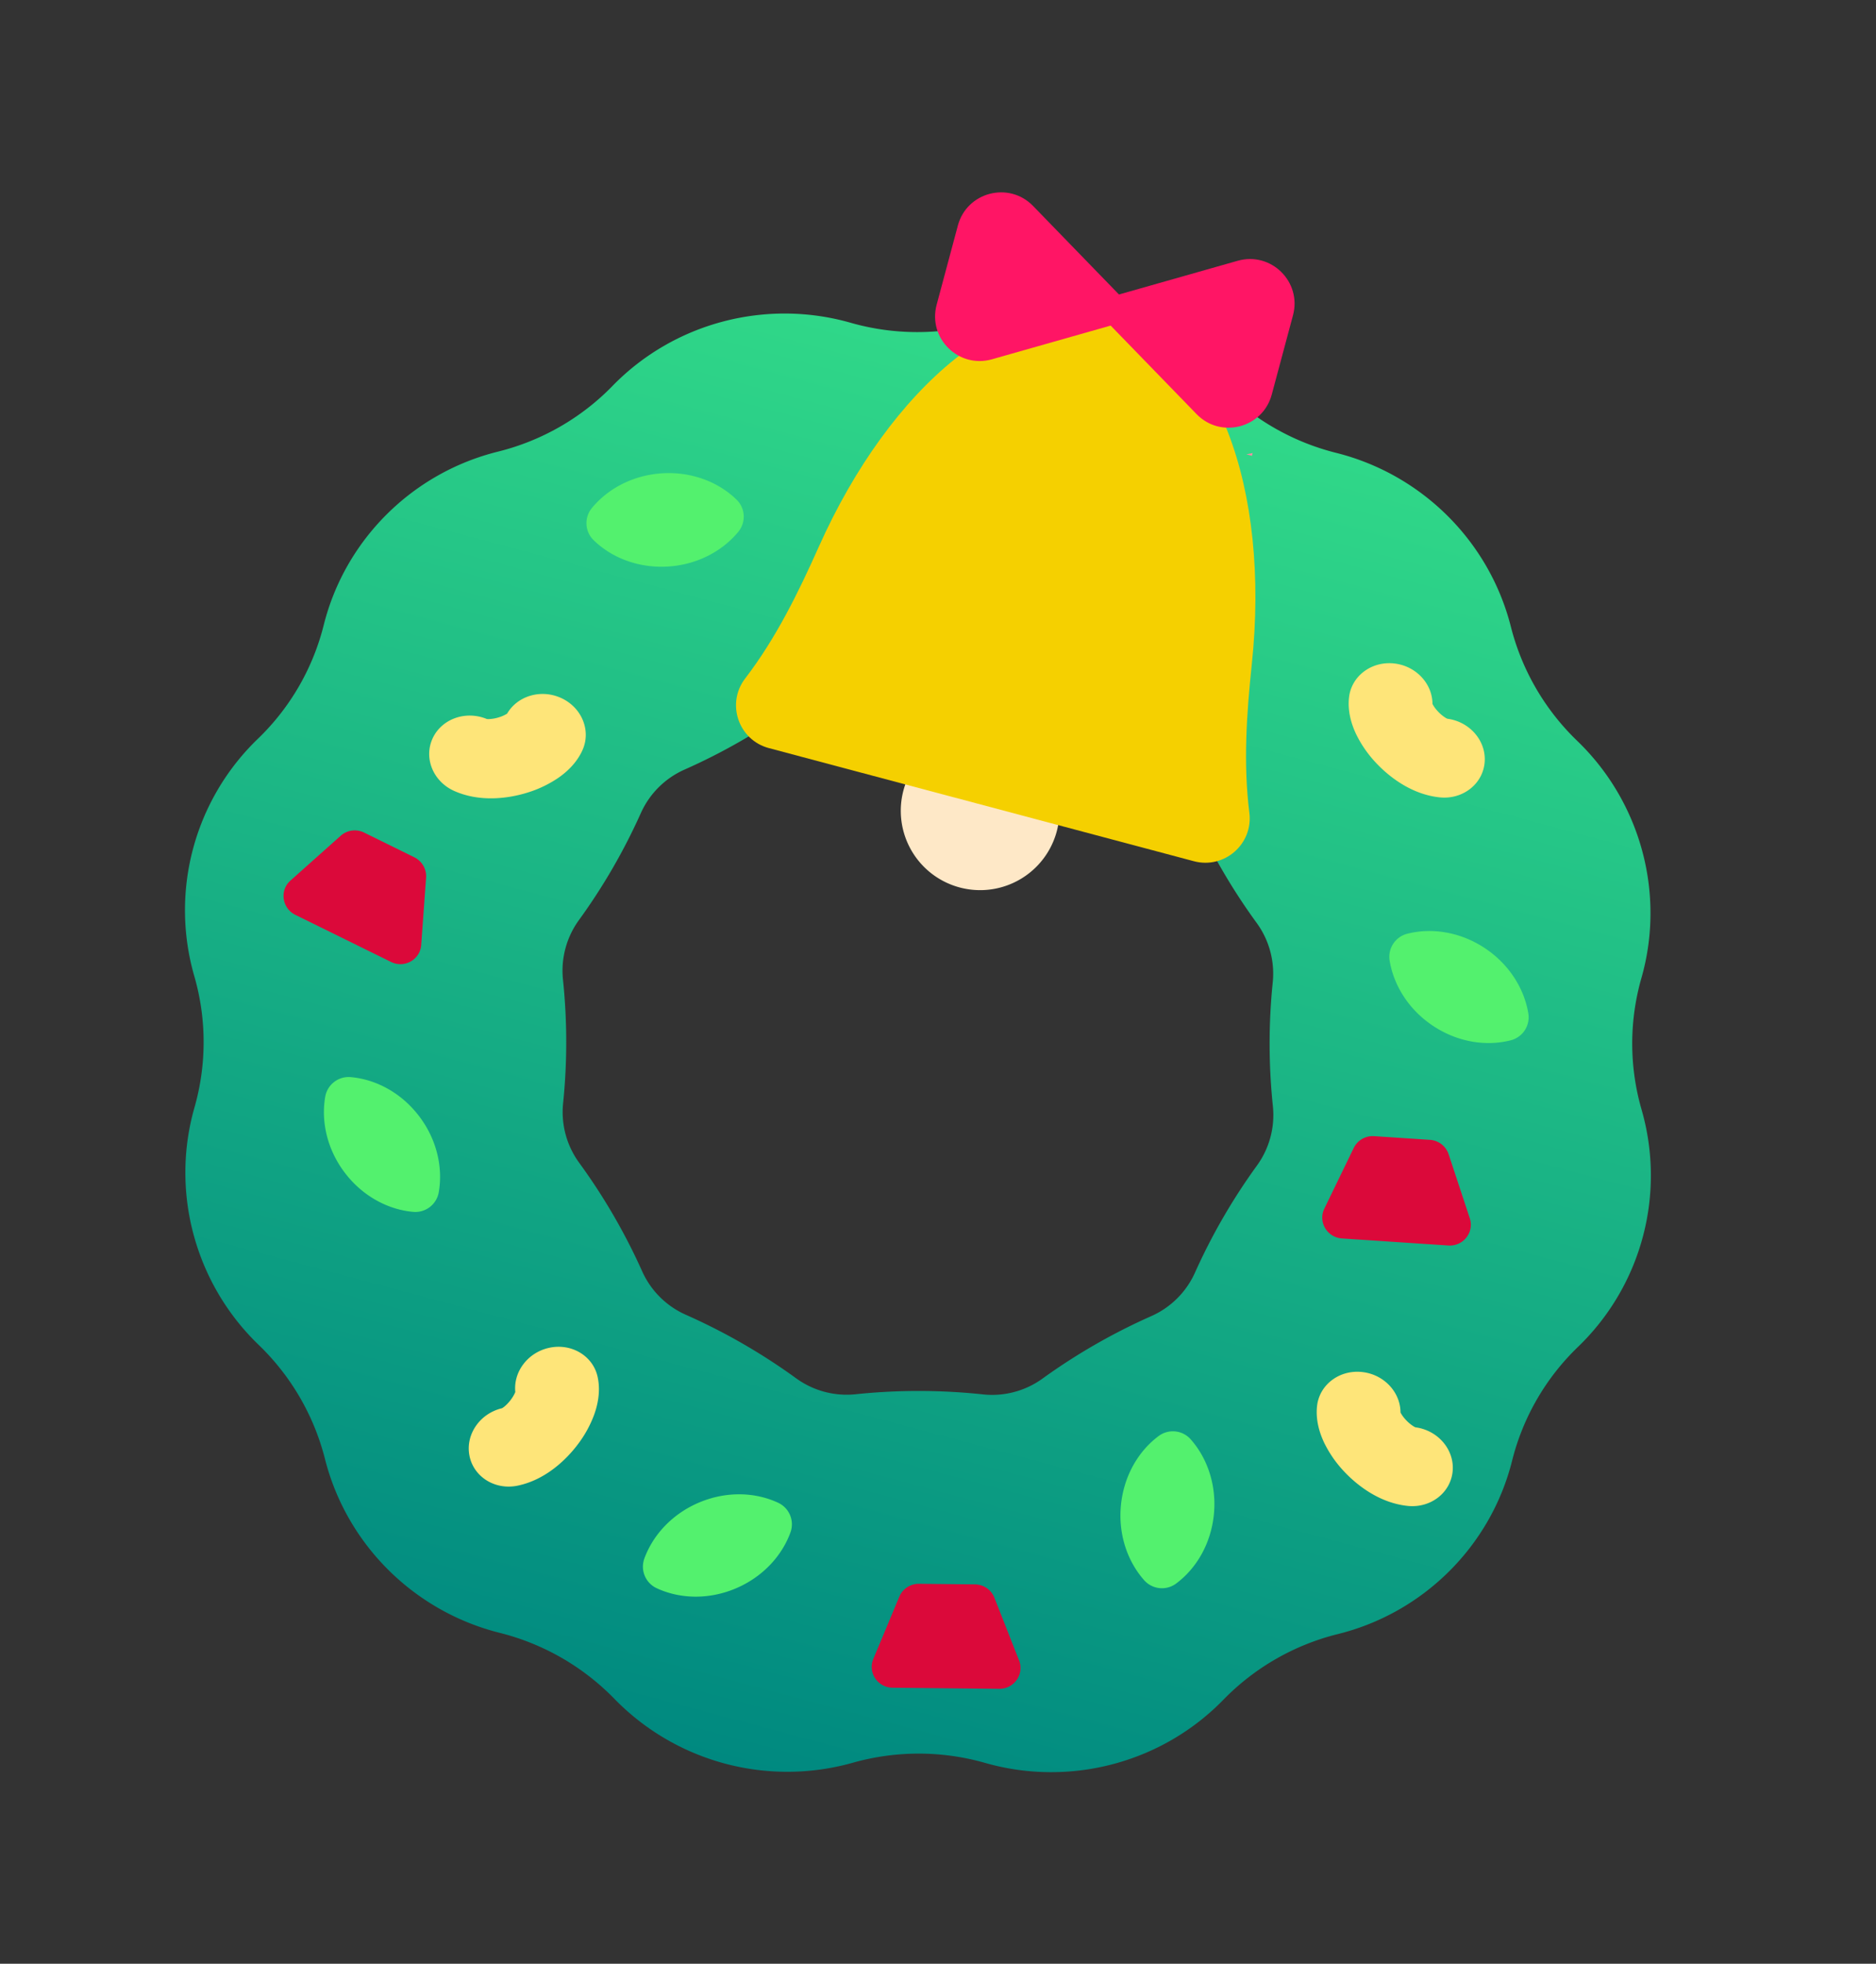 <svg xmlns="http://www.w3.org/2000/svg" width="150" height="157" fill="none"><rect width="100%" height="100%" fill="#333333" stroke="none"/><path fill="url(#a)" d="M78.587 25.826a19.301 19.301 0 0 1 19.086 5.114 19.369 19.369 0 0 0 9.162 5.266c6.844 1.715 12.241 7.066 13.972 13.907a19.233 19.233 0 0 0 5.3 9.115c5.073 4.885 7.068 12.206 5.133 18.977a19.029 19.029 0 0 0 .014 10.501 19.028 19.028 0 0 1-5.086 18.981 19.024 19.024 0 0 0-5.262 9.089c-1.711 6.831-7.099 12.173-13.934 13.867a19.24 19.24 0 0 0-9.148 5.244c-4.92 5.058-12.269 6.994-19.053 5.057a19.37 19.37 0 0 0-10.568-.019 19.302 19.302 0 0 1-19.086-5.114 19.369 19.369 0 0 0-9.162-5.267c-6.844-1.715-12.24-7.066-13.972-13.907a19.238 19.238 0 0 0-5.3-9.115c-5.073-4.885-7.068-12.205-5.134-18.976.95-3.325.976-6.845.077-10.18l-.09-.323a19.026 19.026 0 0 1 5.086-18.98 19.03 19.03 0 0 0 5.178-8.765l.084-.323c1.71-6.831 7.099-12.174 13.934-13.868 3.471-.86 6.655-2.68 9.148-5.244 4.92-5.058 12.268-6.994 19.053-5.057 3.446.984 7.12.995 10.568.02Zm4.541 30.728a6.88 6.88 0 0 0-4.753-1.274c-3.39.355-6.804.35-10.184-.012a6.88 6.88 0 0 0-4.757 1.263 48.26 48.26 0 0 1-8.702 4.998 6.884 6.884 0 0 0-3.49 3.474 48.025 48.025 0 0 1-4.954 8.56 6.886 6.886 0 0 0-1.274 4.757c.343 3.287.347 6.601.01 9.889a6.884 6.884 0 0 0 1.285 4.753 48.263 48.263 0 0 1 5.038 8.68 6.88 6.88 0 0 0 3.488 3.472 48.42 48.42 0 0 1 8.825 5.082 6.875 6.875 0 0 0 4.754 1.273 48.491 48.491 0 0 1 10.184.012 6.875 6.875 0 0 0 4.757-1.263 48.332 48.332 0 0 1 8.703-4.998 6.881 6.881 0 0 0 3.489-3.474 48.021 48.021 0 0 1 4.954-8.558 6.887 6.887 0 0 0 1.275-4.758 48.002 48.002 0 0 1-.011-9.89 6.879 6.879 0 0 0-1.285-4.753 48.296 48.296 0 0 1-5.037-8.68 6.88 6.88 0 0 0-3.488-3.472 48.401 48.401 0 0 1-8.827-5.081Z"/><path fill="#F191A3" d="M100.092 36.445a4.752 4.752 0 0 0-.436-.117l.504-.11-.059.222-.009.005Z"/><path fill="#53F16E" d="M27.593 93.79c-1.421-1.853-1.935-4.094-1.59-6.1a1.9 1.9 0 0 1 2.04-1.575c2.012.176 4.032 1.248 5.45 3.099 1.422 1.853 1.936 4.094 1.59 6.099a1.9 1.9 0 0 1-2.04 1.575c-2.012-.176-4.031-1.247-5.45-3.098ZM58.773 127.017c2.158-.895 3.723-2.578 4.426-4.488a1.9 1.9 0 0 0-.979-2.384c-1.83-.854-4.114-.935-6.269-.042-2.157.894-3.723 2.578-4.426 4.487-.343.931.08 1.966.98 2.385 1.83.853 4.114.935 6.268.042ZM97.056 121.105c.237-2.324-.5-4.501-1.847-6.027a1.902 1.902 0 0 0-2.564-.271c-1.62 1.206-2.777 3.177-3.014 5.497-.238 2.324.5 4.501 1.847 6.027a1.9 1.9 0 0 0 2.563.271c1.62-1.206 2.777-3.177 3.015-5.497ZM114.626 82.046c-1.953-1.28-3.178-3.226-3.513-5.233a1.902 1.902 0 0 1 1.406-2.16c1.957-.498 4.217-.153 6.167 1.125 1.953 1.281 3.178 3.227 3.513 5.234a1.9 1.9 0 0 1-1.406 2.16c-1.957.498-4.217.153-6.167-1.126ZM53.37 45.296c2.332-.133 4.365-1.205 5.66-2.776a1.9 1.9 0 0 0-.138-2.574c-1.446-1.41-3.576-2.24-5.904-2.108-2.332.133-4.366 1.205-5.66 2.776a1.9 1.9 0 0 0 .138 2.574c1.446 1.41 3.576 2.24 5.904 2.108Z"/><path fill="#FEE8C7" d="M83.938 67.86a6.344 6.344 0 1 0-11.173-6.012 6.344 6.344 0 0 0 11.173 6.012Z"/><path fill="#F5D000" d="M95.46 68.854c2.434.647 4.75-1.375 4.436-3.874-.496-3.941-.22-7.928.195-11.879 1.481-14.08-2.814-25.84-11.06-28.05-8.232-2.205-17.816 5.795-23.574 18.688-1.641 3.675-3.427 7.31-5.876 10.504-1.534 2-.54 4.918 1.896 5.567l33.983 9.044Z"/><path fill="#FF1565" d="M103.385 25.207c.717-2.678-1.757-5.116-4.424-4.358l-9.49 2.695-6.871-7.08c-1.93-1.988-5.293-1.114-6.01 1.563l-1.699 6.34c-.717 2.677 1.757 5.115 4.424 4.358l9.49-2.695 6.871 7.079c1.93 1.989 5.293 1.115 6.01-1.563l1.699-6.34Z"/><path fill="#FEE579" d="M40.547 57.055c.803-1.384 2.616-1.965 4.215-1.296 1.709.716 2.525 2.59 1.823 4.187-.47 1.068-1.304 1.807-1.998 2.279a9.19 9.19 0 0 1-2.409 1.142c-1.515.474-3.806.79-5.867-.134-1.69-.758-2.454-2.65-1.707-4.227.733-1.548 2.651-2.216 4.321-1.522.027.003.08.009.163.007a3.05 3.05 0 0 0 .81-.145 2.71 2.71 0 0 0 .649-.29Z"/><path fill="#DB093A" d="M27.247 66.812a1.688 1.688 0 0 1 1.87-.247l4.007 1.973c.62.305.994.951.944 1.632l-.39 5.379c-.084 1.177-1.343 1.885-2.414 1.357l-7.644-3.762c-1.072-.528-1.28-1.957-.398-2.742l4.025-3.59Z"/><path fill="#FEE579" d="M41.202 111.289c-.161-1.592.967-3.126 2.655-3.521 1.804-.422 3.564.618 3.93 2.323.246 1.141.003 2.229-.281 3.018a9.19 9.19 0 0 1-1.283 2.337c-.95 1.272-2.62 2.871-4.832 3.331-1.813.377-3.542-.708-3.86-2.424-.314-1.684.848-3.35 2.608-3.766.023-.013.07-.04.136-.09.171-.13.379-.335.572-.593.184-.248.299-.47.355-.615Z"/><path fill="#DB093A" d="M71.906 127.655a1.688 1.688 0 0 1 1.578-1.031l4.467.046c.69.007 1.307.428 1.557 1.063l1.974 5.019c.433 1.099-.396 2.281-1.59 2.268l-8.52-.088c-1.195-.012-1.999-1.211-1.544-2.3l2.078-4.977Z"/><path fill="#FEE579" d="M111.981 112.93c-.003-1.6-1.283-3.011-3.002-3.23-1.838-.235-3.482.981-3.672 2.714-.127 1.16.226 2.217.59 2.972a9.198 9.198 0 0 0 1.515 2.194c1.075 1.168 2.902 2.587 5.148 2.817 1.843.189 3.451-1.067 3.593-2.806.139-1.708-1.189-3.245-2.982-3.479-.024-.011-.073-.033-.144-.076a3.051 3.051 0 0 1-.63-.531 2.691 2.691 0 0 1-.416-.575Z"/><path fill="#DB093A" d="M115.828 92.28a1.688 1.688 0 0 0-1.495-1.15l-4.457-.295a1.69 1.69 0 0 0-1.634.941l-2.352 4.853c-.515 1.063.221 2.305 1.413 2.384l8.501.563c1.192.08 2.086-1.054 1.716-2.176l-1.692-5.12Z"/><path fill="#FEE579" d="M114.537 56.281c-.003-1.6-1.283-3.01-3.002-3.23-1.838-.234-3.482.981-3.672 2.715-.127 1.16.226 2.217.59 2.972a9.19 9.19 0 0 0 1.516 2.194c1.074 1.168 2.901 2.586 5.148 2.817 1.842.189 3.45-1.068 3.592-2.806.139-1.708-1.189-3.246-2.981-3.48a1.095 1.095 0 0 1-.145-.075 3.032 3.032 0 0 1-.629-.531 2.709 2.709 0 0 1-.417-.576Z"/><defs><linearGradient id="a" x1="88.834" x2="57.956" y1="25.755" y2="140.995" gradientUnits="userSpaceOnUse"><stop stop-color="#32DB89"/><stop offset="1" stop-color="#008980"/></linearGradient></defs></svg>